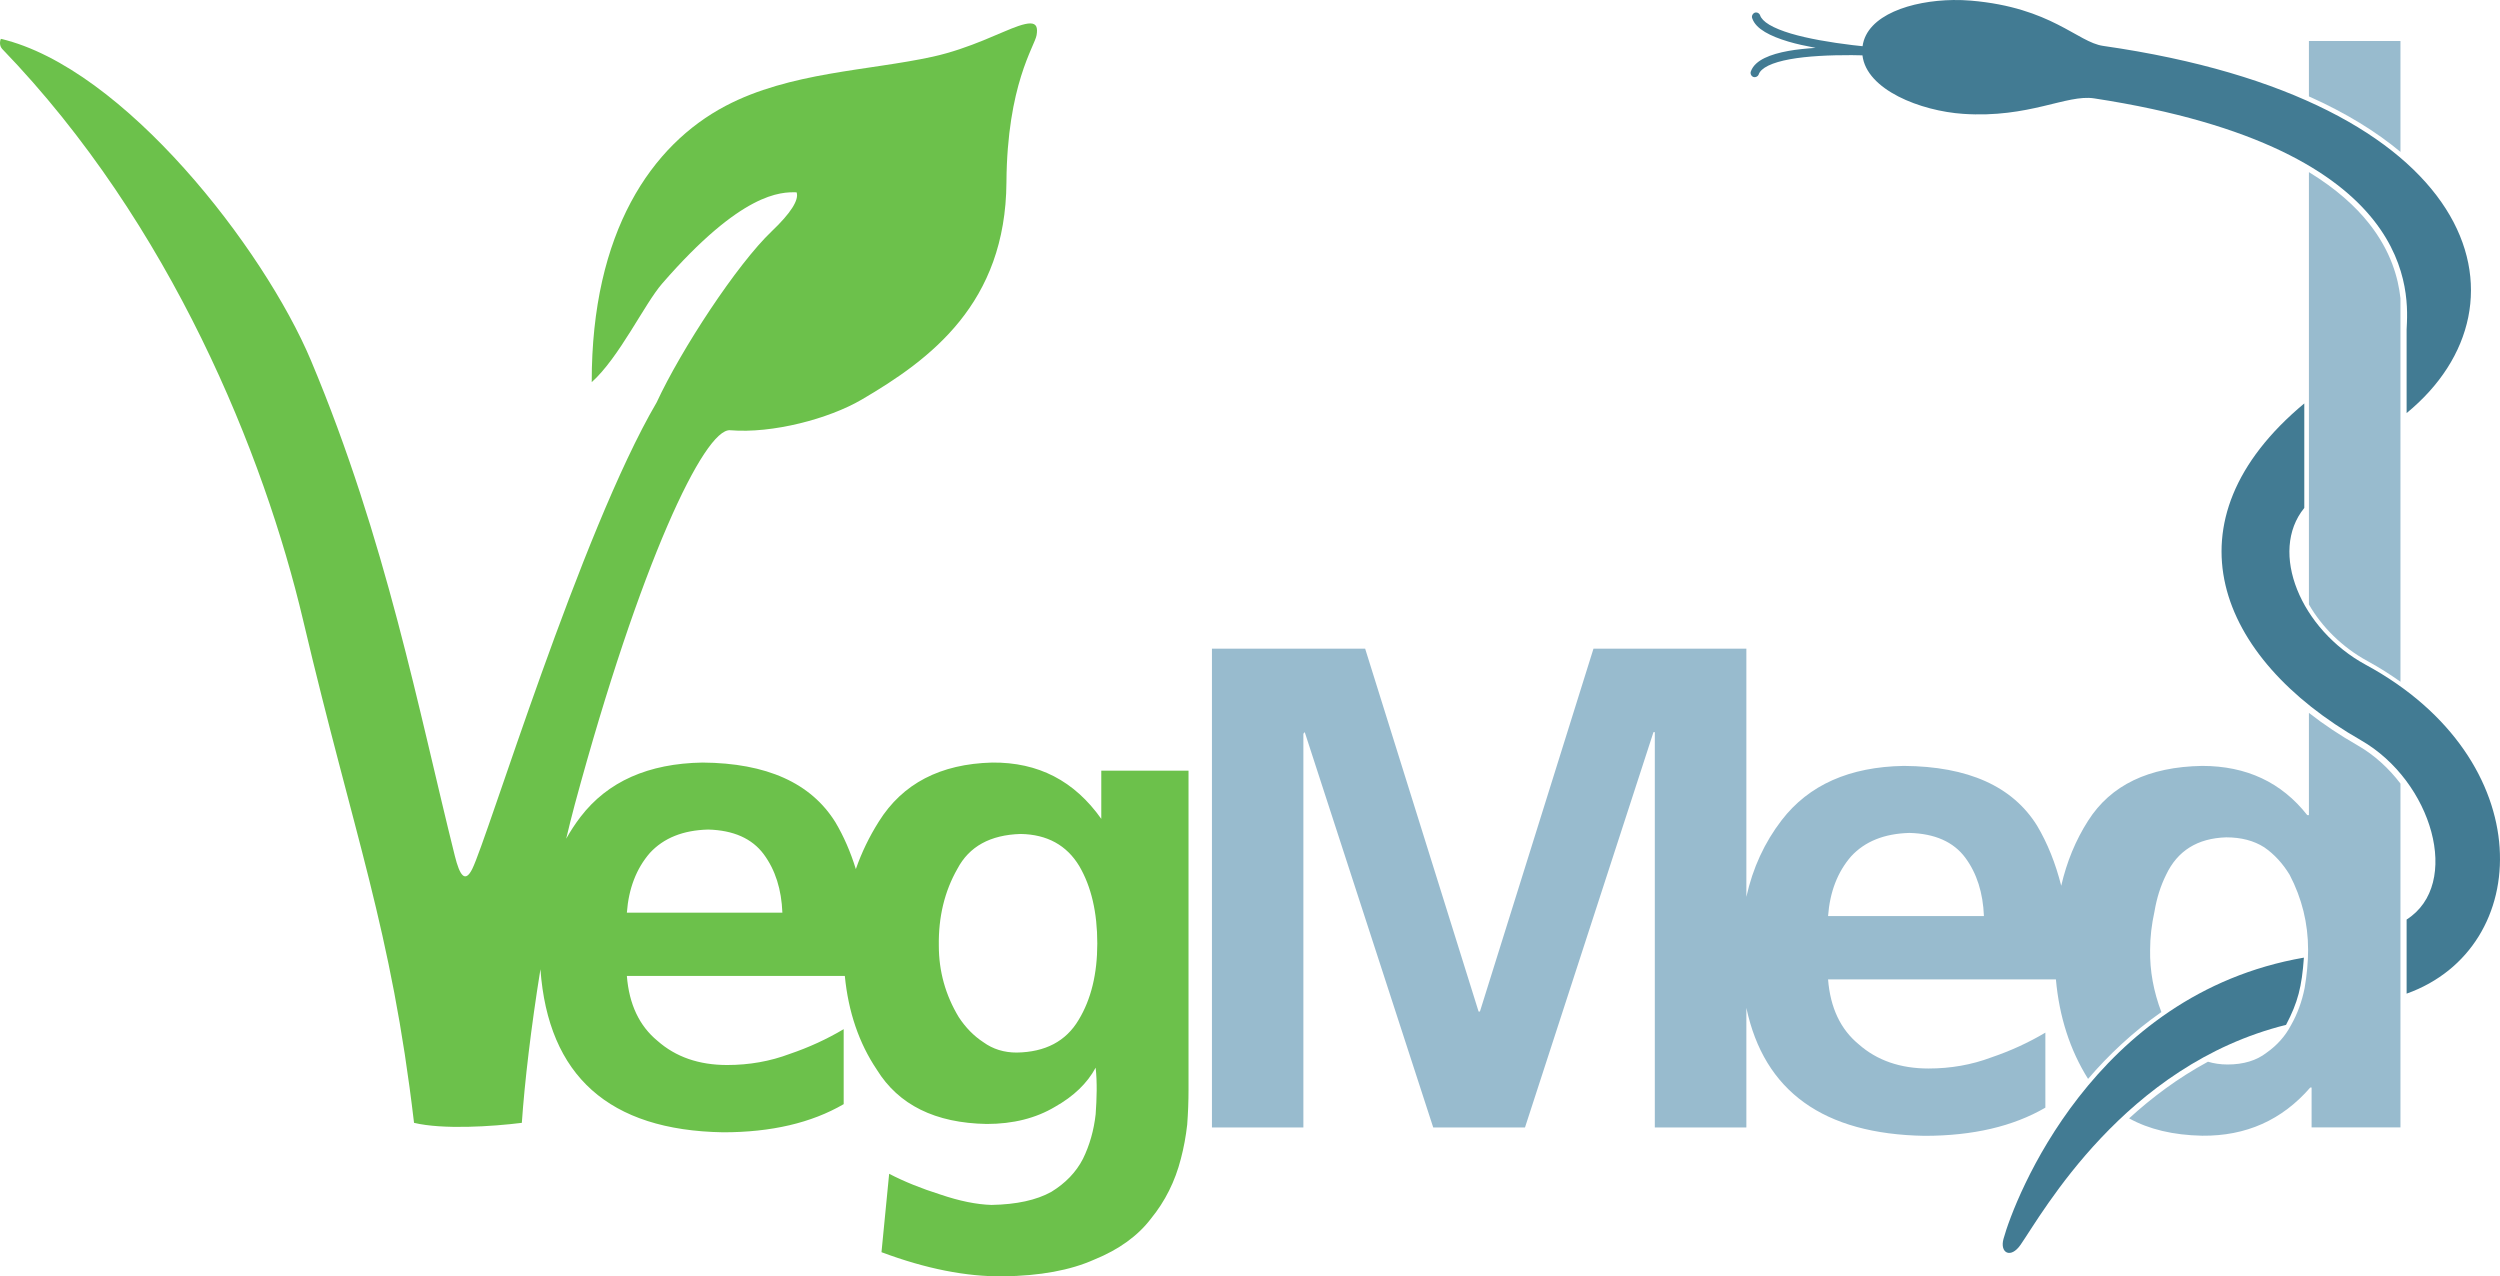 <?xml version="1.0" encoding="UTF-8" standalone="no"?>
<svg width="427px" height="218px" viewBox="0 0 427 218" version="1.1" xmlns="http://www.w3.org/2000/svg" xmlns:xlink="http://www.w3.org/1999/xlink" xmlns:sketch="http://www.bohemiancoding.com/sketch/ns">
    <!-- Generator: Sketch 3.4 (15575) - http://www.bohemiancoding.com/sketch -->
    <title>Slice 1</title>
    <desc>Created with Sketch.</desc>
    <defs>
        <path d="M394.363,7 L394.363,16.464 C400.668,19.28 405.86,22.487 410,25.944 L410,7 L394.363,7 L394.363,7 L394.363,7 Z M394.363,29.399 L394.363,103.239 C396.547,107.044 400.034,110.555 404.403,112.93 C406.412,114.021 408.262,115.212 410,116.441 L410,50.96 C409.617,47.468 408.385,42.936 404.666,38.213 C402.348,35.27 399.033,32.252 394.363,29.399 L394.363,29.399 L394.363,29.399 Z M207,110.788 L207,192.576 L222.617,192.576 L222.617,125.323 L222.847,125.043 L244.797,192.576 L260.466,192.576 L282.415,125.043 L282.642,125.043 L282.642,192.576 L298.279,192.576 L298.279,172.144 C301.32,186.424 311.459,193.715 328.71,194 C336.957,194 343.836,192.393 349.348,189.188 L349.348,176.373 C346.459,178.091 343.382,179.497 340.114,180.606 C336.768,181.865 333.192,182.501 329.39,182.501 C324.564,182.501 320.596,181.121 317.481,178.376 C314.366,175.819 312.614,172.124 312.234,167.28 L351.148,167.28 C351.727,173.682 353.551,179.347 356.641,184.273 C360.117,180.219 364.26,176.288 369.162,172.862 C367.834,169.365 367.175,165.821 367.238,162.241 C367.238,160.104 367.495,157.91 367.99,155.658 C368.37,153.409 369.017,151.335 369.965,149.426 C371.906,145.306 375.33,143.172 380.232,143.018 C382.78,143.018 384.952,143.578 386.739,144.722 C388.45,145.904 389.898,147.481 391.076,149.426 C393.167,153.433 394.224,157.701 394.224,162.241 C394.224,164.339 394.011,166.504 393.631,168.756 C393.175,171.043 392.407,173.164 391.302,175.108 C390.316,176.979 388.928,178.537 387.141,179.796 C385.43,181.133 383.198,181.815 380.459,181.815 C379.238,181.815 378.126,181.642 377.12,181.341 C371.985,184.117 367.498,187.496 363.653,191.016 C367.045,192.895 371.198,193.879 376.122,193.98 C383.61,194.058 389.764,191.317 394.593,185.749 L394.82,185.749 L394.82,192.56 L410,192.56 L410,133.837 C408.038,131.259 405.576,128.971 402.706,127.326 C399.69,125.595 396.902,123.749 394.363,121.76 L394.363,139.227 L394.085,139.227 C389.677,133.617 383.687,130.817 376.122,130.817 C367.001,130.971 360.516,134.089 356.641,140.193 C354.523,143.504 352.996,147.209 352.058,151.289 C351.085,147.448 349.722,144.033 347.929,141.019 C343.748,134.303 336.159,130.894 325.176,130.817 C315.902,130.971 308.95,134.059 304.312,140.085 C301.391,143.88 299.374,148.244 298.279,153.184 L298.279,110.788 L272.168,110.788 L252.77,172.774 L252.544,172.774 L233.166,110.788 L207,110.788 L207,110.788 L207,110.788 Z M326.138,142.264 C330.472,142.379 333.656,143.786 335.67,146.493 C337.646,149.165 338.701,152.498 338.854,156.467 L312.234,156.467 C312.538,152.347 313.852,148.938 316.169,146.266 C318.525,143.71 321.842,142.379 326.138,142.264 L326.138,142.264 L326.138,142.264 Z" id="path-1"></path>
        <path d="M333.602,0.003 C326.508,0.102 318.856,2.543 318.125,7.892 C317.559,7.84 316.99,7.774 316.374,7.701 C312.618,7.246 308.796,6.6 305.849,5.72 C304.377,5.279 303.113,4.769 302.208,4.23 C301.302,3.69 300.794,3.126 300.632,2.633 C300.539,2.332 300.23,2.112 299.915,2.126 C299.464,2.142 299.113,2.666 299.267,3.091 C299.595,4.085 300.405,4.838 301.472,5.474 C302.542,6.109 303.904,6.643 305.447,7.103 C306.859,7.525 308.451,7.86 310.107,8.175 C308.457,8.29 306.862,8.441 305.447,8.701 C303.882,8.986 302.506,9.372 301.404,9.908 C300.298,10.448 299.426,11.166 299.056,12.172 C298.895,12.531 299.097,13.007 299.466,13.141 C299.838,13.275 300.298,13.043 300.405,12.662 C300.591,12.155 301.116,11.657 302.033,11.207 C302.952,10.758 304.224,10.391 305.71,10.12 C308.681,9.577 312.505,9.405 316.267,9.418 C316.908,9.421 317.518,9.435 318.106,9.454 C318.801,15.36 328.046,18.954 335.301,19.447 C346.565,20.212 352.97,16.078 357.678,16.802 C413.614,25.378 411.315,50.628 411.05,56.282 L411.05,70.554 C433.808,51.891 423.411,17.045 359.222,7.84 C354.824,7.211 350.395,1.287 336.666,0.11 C335.671,0.025 334.65,-0.011 333.602,0.003 L333.602,0.003 L333.602,0.003 Z M393.573,68.905 C369.391,89.037 378.638,112.347 403.239,126.431 C415.419,133.402 420.544,151.006 411.05,157.06 L411.05,169.716 C432.85,161.922 433.933,129.737 404.098,113.56 C392.925,107.503 387.456,94.253 393.573,86.756 L393.573,68.905 L393.573,68.905 L393.573,68.905 Z M393.505,163.563 C357.511,169.803 344.064,204.838 342.201,211.586 C341.528,214.021 343.435,215.035 345.107,212.618 C348.833,207.243 362.863,181.912 390.457,175.047 C392.495,171.168 393.146,168.554 393.505,163.563 L393.505,163.563 L393.505,163.563 Z" id="path-2"></path>
    </defs>
    <g id="Page-1" stroke="none" stroke-width="1" fill="none" fill-rule="evenodd" sketch:type="MSPage">
        <g id="VegMed_logo_cmyk-Copy-7" sketch:type="MSLayerGroup">
            <path d="M173.943,4.439 C171.148,5.376 165.701,8.28 159.304,9.686 C148.388,12.085 134.926,12.299 123.929,18.089 C111.325,24.726 101.032,39.553 101.067,65.273 C105.765,61.061 110.055,51.943 113.089,48.444 C126.688,32.782 133.388,32.776 136.058,32.848 C136.507,34.152 135.027,36.445 131.818,39.496 C125.889,45.133 116.34,59.693 112.149,68.746 C99.208,90.821 83.243,143.296 80.649,148.442 C79.433,150.855 78.525,149.564 77.683,146.177 C71.52,121.462 65.96,92.146 53.112,61.572 C45.062,42.421 21.131,11.584 0.146,6.632 C-0.189,7.441 0.127,8.099 0.353,8.335 C29.271,38.284 45.133,77.804 51.767,105.908 C60.583,143.26 66.789,158.438 70.718,191.782 C75.667,192.961 84.017,192.415 89.129,191.782 C89.598,184.963 90.694,175.524 92.306,165.55 C93.631,183.784 104.034,193.073 123.509,193.397 C131.738,193.397 138.601,191.79 144.101,188.587 L144.101,175.779 C141.219,177.495 138.149,178.901 134.888,180.009 C131.55,181.268 127.983,181.904 124.191,181.904 C119.372,181.904 115.415,180.525 112.304,177.78 C109.196,175.225 107.448,171.532 107.069,166.69 L144.295,166.69 C144.895,172.826 146.711,178.161 149.757,182.693 C153.473,188.717 159.734,191.823 168.533,191.973 C173.046,191.973 176.93,190.989 180.19,189.046 C183.378,187.253 185.696,185.029 187.139,182.358 C187.417,184.953 187.327,187.601 187.139,190.306 C186.833,193.053 186.11,195.598 184.973,197.923 C183.798,200.209 181.991,202.085 179.563,203.573 C177.022,204.983 173.622,205.725 169.338,205.802 C166.797,205.725 163.89,205.136 160.629,204.028 C157.367,203 154.447,201.819 151.867,200.483 L150.558,213.874 C158.106,216.695 165.03,218.071 171.326,217.997 C177.622,217.92 182.814,216.966 186.909,215.134 C191.12,213.421 194.34,211.088 196.579,208.152 C199.006,205.177 200.707,201.775 201.691,197.923 C202.185,196.053 202.548,194.101 202.774,192.081 C202.927,190.06 203,188.078 203,186.131 L203,131.633 L188.099,131.633 L188.099,139.861 C183.509,133.38 177.368,130.169 169.442,130.246 C160.604,130.476 154.163,133.835 150.106,140.319 C148.457,142.929 147.153,145.64 146.179,148.442 C145.271,145.511 144.115,142.846 142.689,140.442 C138.517,133.731 130.945,130.323 119.983,130.246 C110.731,130.4 103.791,133.486 99.164,139.51 C98.254,140.697 97.438,141.95 96.705,143.25 C97.179,141.264 97.662,139.302 98.168,137.424 C109.319,96.165 120.316,73.116 124.714,73.484 C131.964,74.089 141.604,71.507 147.139,68.272 C159.006,61.341 171.762,51.798 171.901,31.129 C172.016,14.413 176.741,7.874 177.049,6.002 C177.265,4.713 177.039,4.006 175.97,4 C175.481,3.997 174.816,4.145 173.943,4.439 Z M120.943,141.687 C125.268,141.802 128.445,143.208 130.454,145.914 C132.428,148.585 133.48,151.916 133.63,155.883 L107.069,155.883 C107.374,151.765 108.683,148.357 110.995,145.687 C113.349,143.132 116.659,141.802 120.943,141.687 L120.943,141.687 L120.943,141.687 Z M174.328,142.441 C178.841,142.518 182.184,144.349 184.346,147.932 C186.394,151.441 187.417,155.845 187.417,161.147 C187.417,166.331 186.364,170.674 184.24,174.183 C182.078,177.843 178.541,179.705 173.646,179.778 C171.487,179.778 169.589,179.19 167.958,178.008 C166.328,176.941 164.929,175.518 163.754,173.725 C161.477,169.95 160.351,165.879 160.351,161.53 C160.274,156.612 161.327,152.242 163.524,148.39 C165.537,144.576 169.134,142.594 174.328,142.441 L174.328,142.441 Z" id="Fill-1" fill="#6CC14B" sketch:type="MSShapeGroup"></path>
            <g id="Fill-3">
                <use fill="#98BBCE" fill-rule="evenodd" sketch:type="MSShapeGroup" xlink:href="#path-1"></use>
                <use fill="none" xlink:href="#path-1"></use>
            </g>
            <g id="Fill-5">
                <use fill="#427B93" fill-rule="evenodd" sketch:type="MSShapeGroup" xlink:href="#path-2"></use>
                <use fill="none" xlink:href="#path-2"></use>
            </g>
        </g>
    </g>
</svg>